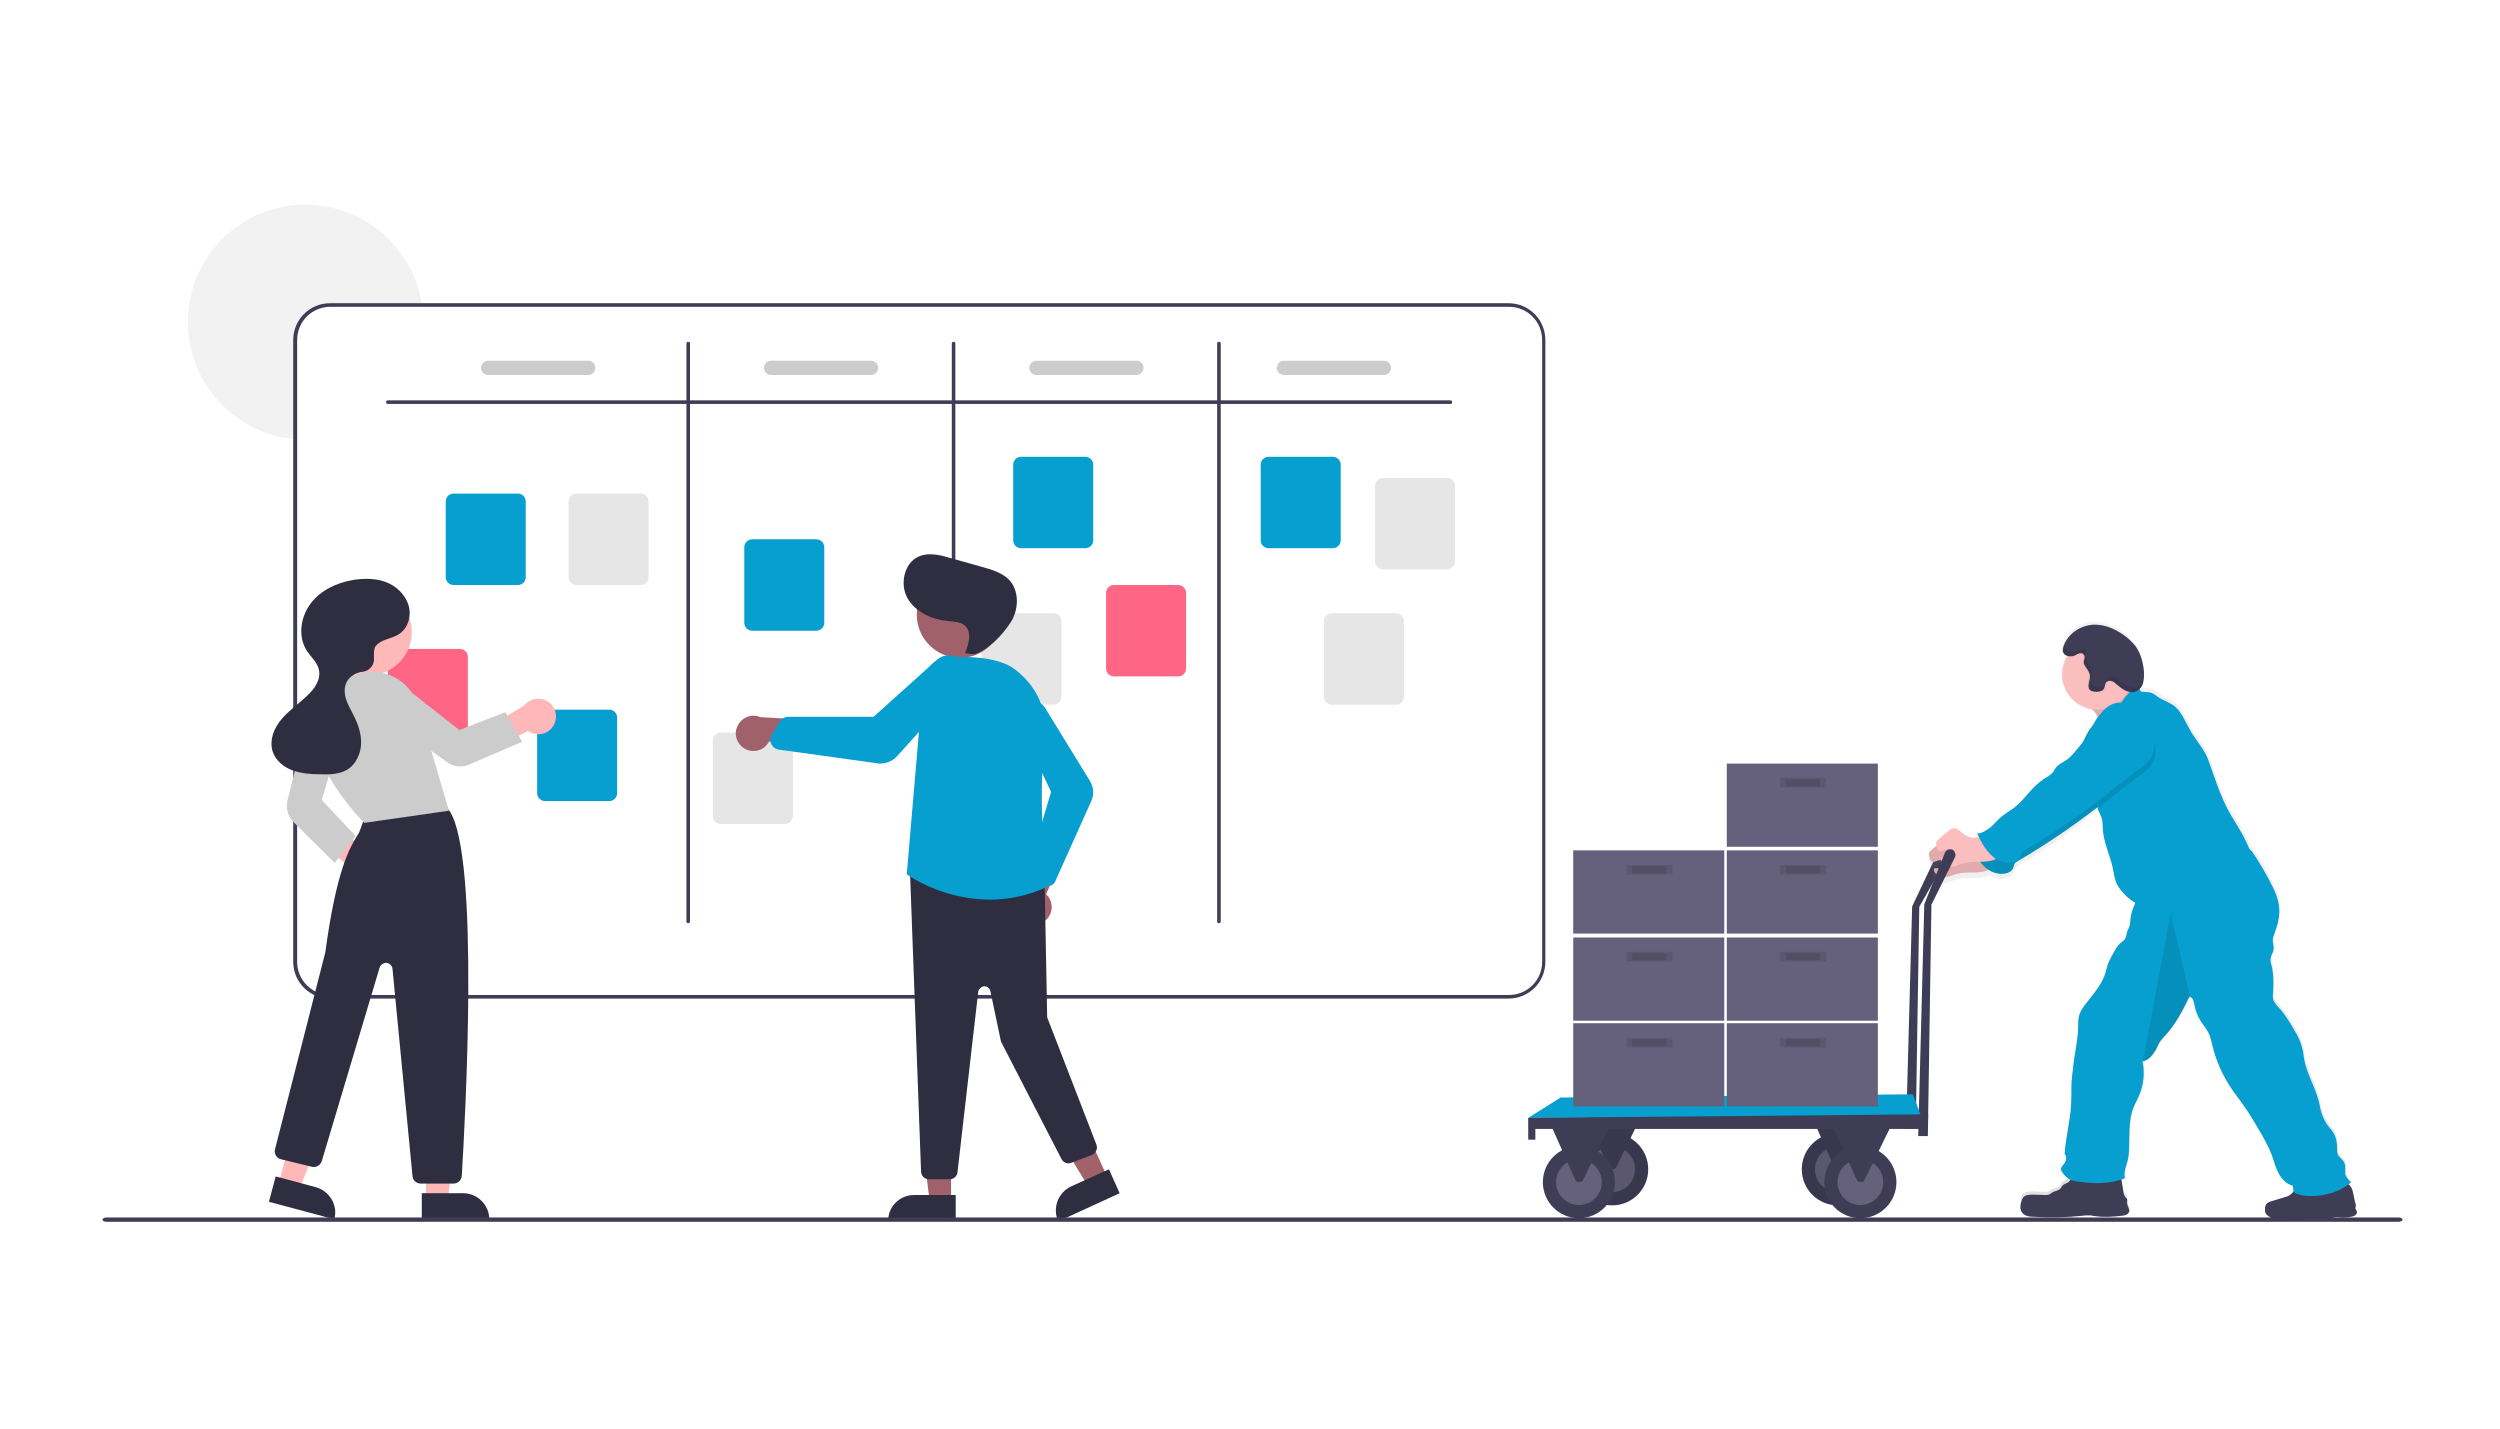 <?xml version="1.0" encoding="utf-8"?>
<!-- Generator: Adobe Illustrator 25.0.0, SVG Export Plug-In . SVG Version: 6.00 Build 0)  -->
<svg version="1.1" id="Layer_1" xmlns="http://www.w3.org/2000/svg" xmlns:xlink="http://www.w3.org/1999/xlink" x="0px" y="0px"
	 viewBox="0 0 700 400" style="enable-background:new 0 0 700 400;" xml:space="preserve">
<style type="text/css">
	.st0{fill:#F2F2F2;}
	.st1{fill:#3F3D56;}
	.st2{fill:#069FCF;}
	.st3{fill:#E6E6E6;}
	.st4{fill:#FF6584;}
	.st5{fill:#CCCCCC;}
	.st6{fill:#FFB8B8;}
	.st7{fill:#2F2E41;}
	.st8{fill:#A0616A;}
	.st9{fill:url(#SVGID_1_);}
	.st10{fill:#FBBEBE;}
	.st11{opacity:0.1;enable-background:new    ;}
	.st12{opacity:0.1;}
	.st13{fill:#65617D;}
</style>
<g>
	<path class="st0" d="M118.2,85.8H92.4c-5.2,0-9.3,4.2-9.3,9.3v27.9c-0.3,0-0.7,0-1-0.1c-18.1-1.9-31.2-18.1-29.3-36.2
		S70.9,55.6,89,57.5c14.7,1.6,26.6,12.7,29.1,27.4C118.1,85.2,118.1,85.5,118.2,85.8z"/>
	<path class="st1" d="M422.4,84.9h-330c-5.7,0-10.3,4.6-10.3,10.3v174.1c0,5.7,4.6,10.3,10.3,10.3h330c5.7,0,10.3-4.6,10.3-10.3
		V95.2C432.7,89.5,428.1,84.9,422.4,84.9z M431.8,269.3c0,5.2-4.2,9.3-9.3,9.3h-330c-5.2,0-9.3-4.2-9.3-9.3V95.2
		c0-5.2,4.2-9.3,9.3-9.3h330c5.2,0,9.3,4.2,9.3,9.3V269.3z"/>
	<path class="st1" d="M406.2,113.1H108.6c-0.3,0-0.5-0.2-0.5-0.5s0.2-0.5,0.5-0.5h297.5c0.3,0,0.5,0.2,0.5,0.5
		S406.5,113.1,406.2,113.1z"/>
	<path class="st1" d="M192.7,258.5c-0.3,0-0.5-0.2-0.5-0.5V96.2c0-0.3,0.2-0.5,0.5-0.5c0.3,0,0.5,0.2,0.5,0.5V258
		C193.2,258.3,193,258.5,192.7,258.5z"/>
	<path class="st1" d="M267,258.5c-0.3,0-0.5-0.2-0.5-0.5V96.2c0-0.3,0.2-0.5,0.5-0.5s0.5,0.2,0.5,0.5V258
		C267.5,258.3,267.3,258.5,267,258.5z"/>
	<path class="st1" d="M341.3,258.5c-0.3,0-0.5-0.2-0.5-0.5V96.2c0-0.3,0.2-0.5,0.5-0.5s0.5,0.2,0.5,0.5V258
		C341.8,258.3,341.5,258.5,341.3,258.5z"/>
	<path class="st2" d="M145,163.8h-18c-1.2,0-2.2-1-2.2-2.2v-21.2c0-1.2,1-2.2,2.2-2.2h18c1.2,0,2.2,1,2.2,2.2v21.2
		C147.2,162.9,146.2,163.8,145,163.8z"/>
	<path class="st2" d="M170.6,224.3h-18c-1.2,0-2.2-1-2.2-2.2v-21.2c0-1.2,1-2.2,2.2-2.2h18c1.2,0,2.2,1,2.2,2.2v21.2
		C172.8,223.3,171.8,224.3,170.6,224.3z"/>
	<path class="st2" d="M228.6,176.6h-18c-1.2,0-2.2-1-2.2-2.2v-21.2c0-1.2,1-2.2,2.2-2.2h18c1.2,0,2.2,1,2.2,2.2v21.2
		C230.8,175.6,229.8,176.6,228.6,176.6z"/>
	<path class="st2" d="M303.9,153.5h-18c-1.2,0-2.2-1-2.2-2.2v-21.2c0-1.2,1-2.2,2.2-2.2h18c1.2,0,2.2,1,2.2,2.2v21.2
		C306.1,152.5,305.1,153.5,303.9,153.5z"/>
	<path class="st2" d="M373.2,153.5h-18c-1.2,0-2.2-1-2.2-2.2v-21.2c0-1.2,1-2.2,2.2-2.2h18c1.2,0,2.2,1,2.2,2.2v21.2
		C375.4,152.5,374.4,153.5,373.2,153.5z"/>
	<path class="st3" d="M405.2,159.4h-18c-1.2,0-2.2-1-2.2-2.2V136c0-1.2,1-2.2,2.2-2.2h18c1.2,0,2.2,1,2.2,2.2v21.2
		C407.4,158.4,406.4,159.4,405.2,159.4z"/>
	<path class="st3" d="M390.9,197.3h-18c-1.2,0-2.2-1-2.2-2.2v-21.2c0-1.2,1-2.2,2.2-2.2h18c1.2,0,2.2,1,2.2,2.2v21.2
		C393.1,196.3,392.1,197.3,390.9,197.3z"/>
	<path class="st4" d="M329.9,189.4h-18c-1.2,0-2.2-1-2.2-2.2V166c0-1.2,1-2.2,2.2-2.2h18c1.2,0,2.2,1,2.2,2.2v21.2
		C332.1,188.4,331.1,189.4,329.9,189.4z"/>
	<path class="st3" d="M295,197.3h-18c-1.2,0-2.2-1-2.2-2.2v-21.2c0-1.2,1-2.2,2.2-2.2h18c1.2,0,2.2,1,2.2,2.2v21.2
		C297.2,196.3,296.2,197.3,295,197.3z"/>
	<path class="st3" d="M219.8,230.7h-18c-1.2,0-2.2-1-2.2-2.2v-21.2c0-1.2,1-2.2,2.2-2.2h18c1.2,0,2.2,1,2.2,2.2v21.2
		C222,229.7,221,230.7,219.8,230.7z"/>
	<path class="st4" d="M128.8,207.3h-18c-1.2,0-2.2-1-2.2-2.2v-21.2c0-1.2,1-2.2,2.2-2.2h18c1.2,0,2.2,1,2.2,2.2v21.2
		C131,206.3,130,207.3,128.8,207.3z"/>
	<path class="st3" d="M179.4,163.8h-18c-1.2,0-2.2-1-2.2-2.2v-21.2c0-1.2,1-2.2,2.2-2.2h18c1.2,0,2.2,1,2.2,2.2v21.2
		C181.6,162.9,180.6,163.8,179.4,163.8z"/>
	<path class="st5" d="M164.7,105h-28c-1.1,0-2-0.9-2-2s0.9-2,2-2h28c1.1,0,2,0.9,2,2S165.8,105,164.7,105z"/>
	<path class="st5" d="M243.9,105h-28c-1.1,0-2-0.9-2-2s0.9-2,2-2h28c1.1,0,2,0.9,2,2S245,105,243.9,105z"/>
	<path class="st5" d="M318.2,105h-28c-1.1,0-2-0.9-2-2s0.9-2,2-2h28c1.1,0,2,0.9,2,2S319.2,105,318.2,105z"/>
	<path class="st5" d="M387.5,105h-28c-1.1,0-2-0.9-2-2s0.9-2,2-2h28c1.1,0,2,0.9,2,2S388.6,105,387.5,105z"/>
	<path class="st6" d="M101.9,249.1c-2.7-0.3-4.7-2.7-4.4-5.4c0-0.3,0.1-0.6,0.2-0.9L85,231.1l6.7-1.7l12.4,10.1
		c2.6,0.9,3.9,3.8,3,6.3C106.4,248,104.2,249.3,101.9,249.1L101.9,249.1z"/>
	<polygon class="st6" points="119.3,335.8 125.4,335.8 128.2,312.6 119.3,312.6 	"/>
	<path class="st7" d="M137,341.4l-18.9,0l0,0l0-7.3l0,0l11.6,0C133.7,334.1,137,337.4,137,341.4L137,341.4L137,341.4z"/>
	<polygon class="st6" points="78,331.5 83.8,333 92.6,311.3 84,309 	"/>
	<path class="st7" d="M93.6,341.4l-18.3-4.9l0,0l1.9-7.1l0,0l11.2,3C92.3,333.5,94.7,337.5,93.6,341.4L93.6,341.4L93.6,341.4z"/>
	<path class="st7" d="M127,331.4h-9.2c-1.2,0-2.2-0.9-2.3-2.1l-5.6-58c-0.1-1-1-1.8-2-1.7c-0.7,0.1-1.4,0.6-1.6,1.3l-16.2,54.2
		c-0.4,1.2-1.6,1.9-2.8,1.6l-8.6-2.1c-1.3-0.3-2-1.6-1.7-2.8c0,0,0,0,0,0c0.1-0.5,14-54.6,14.1-55.2c3.1-23.1,6.9-29.3,8.9-32.6
		c0.2-0.3,0.3-0.5,0.5-0.8c0.2-0.3,1.2-3.3,1.9-5.2c0.2-0.6,0.6-1.2,1.2-1.5c8.5-4.3,18.4-1.3,21.2-0.3c0.5,0.2,0.9,0.5,1.1,0.9
		c8.5,12.8,4.3,87.3,3.4,102.1C129.2,330.5,128.2,331.4,127,331.4z"/>
	<circle class="st6" cx="103.2" cy="177" r="12.1"/>
	<path class="st5" d="M102,230.4L102,230.4c-0.2-0.2-16.3-16-14.3-30.6c0.9-6.2,5.9-10.2,14.6-11.5c6.6-1,12.9,3,14.8,9.4l8.6,29.3
		L102,230.4z"/>
	<path class="st5" d="M93.7,241.6l-11.5-11.4c-1.6-1.6-2.2-3.9-1.7-6.1l5.6-22.6c0.7-2.7,3.4-4.4,6.2-3.7c0.1,0,0.2,0.1,0.3,0.1
		c2.6,0.8,4.1,3.6,3.3,6.3L90.1,224l9.5,10.1L93.7,241.6z"/>
	<path class="st6" d="M155.2,202.7c-1.1,2.5-4.1,3.6-6.6,2.4c-0.3-0.1-0.5-0.3-0.8-0.4l-15.3,7.9l0.7-6.7l13.6-8.4
		c1.7-2.1,4.8-2.5,7-0.8C155.6,198.1,156.2,200.6,155.2,202.7L155.2,202.7z"/>
	<path class="st5" d="M146.2,207.7l-14.9,6.4c-2,0.9-4.3,0.6-6.1-0.7l-19-13.6c-2.3-1.6-2.8-4.8-1.2-7.1c0.1-0.1,0.1-0.2,0.2-0.3
		c1.8-2.1,4.9-2.5,7.1-0.8l16.3,12.8l12.9-5L146.2,207.7z"/>
	<path class="st7" d="M105.2,180.9c1.5-1.9,4.3-2,6.3-3.2c2.7-1.6,3.8-5.2,2.9-8.2s-3.4-5.4-6.3-6.5c-2.9-1.1-6.2-1.1-9.3-0.6
		c-4.6,0.8-9.1,2.9-11.9,6.7s-3.5,9.2-1,13.1c1.2,1.8,3,3.3,3.4,5.4c0.6,2.7-1.3,5.4-3.4,7.3c-2.3,2.2-5,4-7.1,6.5
		c-2.1,2.5-3.4,5.8-2.5,8.9c0.8,2.6,3.1,4.5,5.6,5.4s5.2,1.1,7.9,1.1c2.6,0.1,5.4,0,7.6-1.4c2.3-1.5,3.6-4.4,3.7-7.1
		c0.1-2.8-0.8-5.5-2.1-8c-0.7-1.5-1.6-2.9-2.1-4.5c-0.5-1.6-0.6-3.4,0.2-4.9c0.8-1.5,2.5-2.5,4.2-2.8c0.1,0,0.2,0,0.3,0
		c2-0.3,3.4-2.1,3.1-4.1c0-0.1,0-0.1,0-0.2C104.7,182.6,104.7,181.5,105.2,180.9z"/>
	<polygon class="st8" points="266.3,336.3 260.3,336.3 257.4,313.1 266.3,313.1 	"/>
	<path class="st7" d="M256,334.6h11.6l0,0v7.3l0,0h-18.9l0,0l0,0C248.6,337.9,251.9,334.6,256,334.6L256,334.6z"/>
	<polygon class="st8" points="310,329.5 304.6,332 292.3,312 300.4,308.3 	"/>
	<path class="st7" d="M299.9,332.2l10.6-4.8l0,0l3,6.7l0,0l-17.2,7.9l0,0l0,0C294.6,338.2,296.3,333.9,299.9,332.2z"/>
	<path class="st8" d="M292.5,257.9c2.2-1.6,2.6-4.7,1-6.9c-0.2-0.2-0.4-0.4-0.6-0.6l7.1-16.1l-9,1.5l-5.4,15c-1.7,2.1-1.4,5.3,0.7,7
		C288.1,259.3,290.7,259.3,292.5,257.9z"/>
	<path class="st7" d="M265.9,330.2h-5.8c-1.2,0-2.1-0.9-2.2-2.1l-3.1-83.9c-0.1-1.2,0.8-2.3,2-2.4c0.1,0,0.3,0,0.4,0l33.3,3.5
		c1.1,0.1,2,1,2,2.2l0.7,37c0,0.2,0,0.4,0.1,0.6l13.7,35.4c0.4,1.1-0.1,2.4-1.3,2.9c0,0,0,0,0,0l-5.8,2.2c-1,0.4-2.2-0.1-2.7-1.1
		l-16.8-32.6c-0.1-0.2-0.2-0.4-0.2-0.6l-2.9-13.8c-0.2-0.9-1.1-1.5-2-1.3c-0.7,0.2-1.3,0.8-1.4,1.5l-5.8,50.5
		C268,329.4,267,330.2,265.9,330.2z"/>
	<circle class="st8" cx="268.8" cy="172.1" r="12.1"/>
	<path class="st2" d="M277.1,251.9c-8.2-0.1-16.2-2.5-23.1-7l-0.1-0.1l0-0.1l4.6-53.8c0.3-3.8,3.4-6.7,7.2-6.9
		c6-0.3,14,0.1,18.3,3.3c6.5,4.8,9.6,12.1,8.6,20c-2.2,16.3,0.3,38.4,0.6,40.8l0,0.2l-0.2,0.1C288.1,250.7,282.6,251.9,277.1,251.9z
		"/>
	<path class="st2" d="M293.2,248.2c-0.7,0-1.3-0.3-1.8-0.8l-2.6-2.9c-0.6-0.6-0.8-1.5-0.5-2.4l6-20.4l-9.2-19.3
		c-0.4-0.9-0.5-1.9-0.3-2.9c0.6-2.3,2.9-3.7,5.2-3.2c1.2,0.3,2.2,1.1,2.8,2.2l12.4,20.2c1,1.7,1.2,3.7,0.4,5.5l-10.1,22.5
		c-0.3,0.8-1,1.3-1.9,1.4C293.4,248.2,293.3,248.2,293.2,248.2z"/>
	<path class="st8" d="M208,209.3c2.2,1.6,5.3,1.2,6.9-1c0.2-0.2,0.3-0.5,0.5-0.7l17.4,2.3l-4-8.2l-15.9-0.9
		c-2.5-1.1-5.4,0.1-6.5,2.7C205.5,205.5,206.2,207.9,208,209.3z"/>
	<path class="st2" d="M246.4,213.8c-0.3,0-0.6,0-0.9-0.1l-27.4-3.8c-0.9-0.1-1.7-0.7-2.1-1.5c-0.1-0.1-0.1-0.3-0.2-0.4h0
		c-0.2-0.7-0.1-1.5,0.3-2.2l2.3-3.8c0.5-0.8,1.4-1.3,2.3-1.3h0l23.9,0l17.8-16c0.8-0.7,1.9-1.2,3-1.2c2.7-0.1,4.9,1.9,5.1,4.6
		c0.1,1.4-0.5,2.7-1.4,3.7l-17.8,19.8C250.1,213,248.3,213.8,246.4,213.8z"/>
	<path class="st7" d="M270.2,182.9c1.1-2.6,2-6-0.1-7.8c-1.2-1-3-1-4.6-1.2c-4.5-0.4-9.2-2.5-11.4-6.4s-1-9.9,3.2-11.7
		c2.8-1.2,6-0.4,9,0.5l8.9,2.5c2.6,0.7,5.4,1.6,7.3,3.5c3,3.1,2.8,8.5,0.4,12.1c-2.4,3.6-6,7.4-10.1,8.8L270.2,182.9z"/>
	<path class="st1" d="M671.7,342.1h-642c-0.6,0-1-0.3-1-0.6c0-0.3,0.5-0.6,1-0.6c0,0,0,0,0,0h642c0.6,0,1,0.3,1,0.6
		C672.7,341.8,672.2,342.1,671.7,342.1C671.7,342.1,671.7,342.1,671.7,342.1z"/>
	<g>
		<path class="st1" d="M545.8,238.4c-0.1-0.5-0.4-1-0.8-1.2c-0.8-0.3-1.7,0-2.1,0.8c0,0,0,0,0,0l-7.5,15.8l-1.7,62.2h2.7l1-62.1
			l8.3-14.6C545.9,239.1,545.9,238.7,545.8,238.4z"/>
		
			<linearGradient id="SVGID_1_" gradientUnits="userSpaceOnUse" x1="628.139" y1="-64.279" x2="628.139" y2="103.775" gradientTransform="matrix(1 0 0 -1 -28 277.63)">
			<stop  offset="0" style="stop-color:#808080;stop-opacity:0.25"/>
			<stop  offset="0.54" style="stop-color:#808080;stop-opacity:0.12"/>
			<stop  offset="1" style="stop-color:#808080;stop-opacity:0.1"/>
		</linearGradient>
		<path class="st9" d="M659.9,339.9c0,0.1-0.1,0.1-0.1,0.2c-0.3,0.2-0.6,0.4-0.9,0.5l0,0c-0.7,0.2-1.4,0.3-2.1,0.3h-0.2
			c-0.4,0-0.8,0-1.2,0c-0.3,0-0.6-0.1-0.9-0.1h0c-0.4,0.1-0.9,0.2-1.3,0.3c-0.9,0.3-1.9,0.4-2.8,0.4h-0.3c-1.1,0-2.1,0-3.2,0
			c-0.2,0-0.3,0-0.5,0c-1.8,0-3.6,0.3-5.5,0.4h-0.6c-1.8,0-3.6-0.4-5-1.6c-0.3-0.2-0.5-0.5-0.7-0.8c-0.1-0.3-0.2-0.7-0.1-1
			c0-0.6,0.2-1.3,0.6-1.7c0.3-0.2,0.6-0.4,1-0.5c0.6-0.2,1.2-0.4,1.9-0.6c0.6-0.2,1.3-0.4,2-0.6l0.1,0l0.4-0.1l0.2-0.1
			c0.3-0.1,0.6-0.2,0.8-0.4c0.3-0.2,0.6-0.5,0.9-0.9c0-0.1,0.1-0.1,0.1-0.2s0-0.1,0-0.2c-0.1-0.4-0.1-0.9-0.2-1.3
			c-1-0.2-1.8-0.7-2.5-1.5c-0.6-0.6-1.1-1.3-1.5-2c-0.8-1.6-1.3-3.4-1.9-5.2c-1-2.6-2.4-5.1-3.8-7.5c-1.3-2.2-2.6-4.4-4.1-6.5
			c-1-1.4-2-2.7-3-4.1c-2.7-3.9-4.7-8.3-5.8-13c-0.2-0.9-0.4-1.8-0.7-2.6c-0.6-1.5-1.6-2.7-2.5-4c-0.9-1.4-1.5-3-1.8-4.7
			c-0.2-1-0.5-2-1.4-2.1l0,0l-0.1,0.2c-1.9,3.8-3.9,7.7-6.8,10.8c-0.5,0.5-0.9,1-1.3,1.5c-0.3,0.5-0.6,1.1-0.8,1.6
			c-0.5,1-1.1,1.9-1.8,2.7c-0.2,0.2-0.5,0.4-0.7,0.6c-0.3,0.3-0.7,0.4-1.1,0.6l0,0c-0.2,0-0.3,0.1-0.5,0.1c0,0,0,0.1,0,0.1
			c0,0,0,0.1,0,0.1c0.5,2.8,0.3,5.7-0.6,8.3c0,0.1-0.1,0.2-0.1,0.2c-0.1,0.4-0.3,0.8-0.5,1.1c-0.4,0.9-0.9,1.8-1.3,2.7
			c-0.1,0.2-0.1,0.3-0.2,0.5c-1.4,3.7-1,7.9-1.2,11.9c0,0.9-0.1,1.7-0.3,2.6c-0.2,1-0.6,2-0.8,3c-0.2,0.7-0.2,1.5,0,2.3l-0.1,0
			c-0.4,0.1-0.7,0.3-1.1,0.4v0.1c0.1,0.8,0.3,1.6,0.4,2.3c0.1,0.7,0.2,1.4,0.7,1.9c0.1,0.1,0.2,0.2,0.3,0.3c0.3,0.4,0,1,0.1,1.5
			c0.1,0.7,0.7,1.3,0.6,2.1c-0.1,0.4-0.4,0.8-0.8,1c-0.2,0.1-0.3,0.1-0.5,0.2l-0.1,0c-0.2,0-0.4,0.1-0.6,0.1
			c-2.5,0.3-5.1,0.5-7.6,0.1c-0.5-0.1-1-0.2-1.5-0.2c-0.6,0-1.3,0-1.9,0.1c-4.6,0.5-9.3,0.5-13.9,0.3c-1.2-0.1-2.6-0.3-3.2-1.3
			c-0.5-0.9-0.3-2-0.1-3c0.1-0.4,0.2-0.7,0.4-1c0,0,0-0.1,0.1-0.1c0.6-0.8,1.8-0.8,2.8-0.8l3.3,0.1c0.3,0,0.7,0,1-0.1
			c0.5-0.2,0.9-0.6,1.4-0.8c0.6-0.3,1.4-0.3,1.9-0.9l0.1-0.1c0.1-0.1,0.2-0.2,0.2-0.3c0,0,0,0,0-0.1l0,0c0,0,0,0,0-0.1
			c0.4-0.6,1.1-0.8,1.7-1.1c0.1-0.1,0.2-0.1,0.3-0.2l0.1-0.1c-0.6-0.5-1.2-1-1.6-1.7c-0.2-0.2-0.3-0.4-0.4-0.7c0-0.2,0-0.4,0-0.6
			c0,0,0-0.1,0.1-0.1l0,0c0.2-0.5,0.7-0.9,1-1.4c0,0,0,0,0,0c0.4-0.7,0.4-1.8-0.1-2.3c0.3-4.6,1.5-9,1.8-13.6
			c0.1-1.8,0.1-3.6,0.1-5.5s0.3-3.6,0.5-5.4c0.4-4.1,1.5-8.1,1.4-12.2c0-0.4,0-0.8,0-1.1c0,0,0-0.1,0-0.1c0.1-0.8,0.4-1.7,0.8-2.4
			c0.5-0.8,1-1.7,1.7-2.4c2.1-2.8,4.6-5.6,5.3-9c0.4-1.8,1.2-3.4,2.1-5c0.5-0.9,1-1.9,1.8-2.6c0.4-0.3,0.8-0.7,1.2-1
			c0.6-0.7,0.6-1.8,0.9-2.6c0.2-0.5,0.4-0.9,0.6-1.3c0,0,0-0.1,0-0.1c0.1-0.5,0.1-1,0.1-1.4c0-0.1,0-0.3,0-0.4l0,0
			c0.2-1.4,0.6-2.7,1.2-4c0.1-0.2,0.1-0.3,0.2-0.5c-1.6-0.9-2.9-2.2-4.1-3.6c-0.4-0.5-0.7-1-1-1.5c-0.7-1.4-0.9-3-1.2-4.6
			c-0.8-3.7-2.6-7.2-2.8-11c-0.1-1.2,0-2.4-0.4-3.5c-0.1-0.3-0.2-0.6-0.4-0.9c-0.1-0.1-0.1-0.2-0.2-0.3l-0.1-0.1l-0.2-0.3l-0.3,0.2
			c-6.9,5.6-14.2,10.7-21.7,15.3l-0.6,0.4c-0.3,0.2-0.6,0.4-0.9,0.7c0,0-0.1,0.1-0.1,0.1l0,0c-0.2,0.3-0.2,0.7-0.3,1
			c-0.3,0.8-1.1,1.3-1.9,1.5c-1.4,0.4-3,0.2-4.3-0.6c-0.2-0.1-0.3-0.2-0.5-0.3c-0.4,0.2-0.8,0.4-1.2,0.5c-1.4,0.4-2.8,0.4-4.2,0.4
			c-1.4,0-2.8,0-4.2,0.5c-0.9,0.3-1.7,0.8-2.7,0.9c-0.1,0-0.2,0-0.3,0c-0.5-0.1-1-0.2-1.5-0.5l-0.3-0.1c-0.1-0.1-0.3-0.1-0.4-0.2
			c-0.1-0.1-0.3-0.2-0.4-0.3c-0.2-0.2-0.3-0.4-0.4-0.7c0-0.2,0-0.4,0-0.6c0-0.1,0.1-0.2,0.1-0.2c0.1,0,0.1-0.1,0.2-0.1
			c0.4,0,0.8,0,1.2,0.1c0.2,0,0.5,0,0.7,0h0.1c0.4,0,0.8-0.3,1-0.6c0-0.1,0.1-0.1,0.1-0.2l0,0c0-0.1,0.1-0.2,0.1-0.3
			c0,0,0-0.1,0-0.1c-0.1-0.1-0.3-0.1-0.4-0.2c-0.1,0-0.1-0.1-0.2-0.1l0,0c-0.1-0.1-0.2-0.2-0.3-0.3c-0.1-0.1-0.1-0.1-0.2-0.2
			c-0.1-0.1-0.2-0.3-0.2-0.4l0,0c-0.3-0.1-0.6-0.1-0.8,0c-0.4,0.1-0.7,0.3-1.1,0.4c-0.2,0-0.4,0-0.6,0c-0.5-0.2-0.7-0.9-0.8-1.4
			c0-0.1,0-0.2-0.1-0.3l0,0c0-0.2,0-0.4,0-0.6c0.2-0.5,0.5-0.9,0.9-1.2l1.1-1l0.1-0.1c0-0.1,0-0.2-0.1-0.3c0-0.2,0-0.4,0-0.7
			c0.2-0.5,0.5-0.9,0.9-1.2l2.5-2.1c0.5-0.4,1-0.8,1.6-0.9c0.9-0.1,1.6,0.7,2.3,1.3c0.8,0.8,1.9,1.4,3,1.5c0.5,0,1.1-0.1,1.6-0.2
			l0.3-0.1c-0.1-0.1-0.1-0.3-0.2-0.4c-0.1-0.2-0.2-0.4-0.3-0.6c1.4-0.1,2.7-0.9,3.8-1.9c1.1-1,2-2.1,3.1-3.1c1.2-1,2.6-1.8,3.8-2.8
			c2.8-2.3,4.7-5.8,7.7-7.8c1-0.7,2.2-1.3,3-2.4c0.2-0.3,0.4-0.7,0.6-1c0.7-1,2-1.5,3-2.2c1-0.7,1.9-1.8,2.7-2.8
			c0.6-0.7,1.2-1.5,1.7-2.2c0.5-1,1-2,1.5-3c0.5-0.8,1-1.6,1.6-2.3c0.1-0.3,0.3-0.6,0.4-0.8c0.2-0.3,0.3-0.5,0.4-0.7
			c0.1-0.2,0.2-0.3,0.3-0.5c-0.3-0.6-0.6-1-0.7-1.3l-0.1-0.1c-0.3-0.3-0.6-0.6-1-0.9c-0.4-0.1-0.7-0.1-1-0.2
			c-4.3-1.2-7.3-5.2-7.3-9.8c0,0,0,0,0,0c0-1.6,0.4-3.2,1.1-4.6c0.1-0.3,0.3-0.6,0.5-0.8c-0.2-0.1-0.3-0.1-0.4-0.2
			c-0.2-0.1-0.5-0.3-0.6-0.5c-0.1-0.2-0.2-0.4-0.3-0.7c-0.1-0.6,0-1.2,0.2-1.7c0.1-0.3,0.2-0.5,0.3-0.8c0,0,0,0,0,0
			c1.5-3.1,4.7-5.1,8-5.2c3.5-0.1,6.9,1.5,9.6,3.9c0.8,0.7,1.5,1.5,2.2,2.4c1.4,2,2.1,4.7,2.3,7.3c0.1,0.8,0.1,1.6,0,2.4
			c0,0.3-0.1,0.6-0.2,0.8c0,0.2-0.1,0.3-0.2,0.5c-0.1,0.2-0.1,0.2-0.2,0.3v0c-0.1,0.1-0.1,0.2-0.2,0.3l0,0l0,0.1
			c0,0.1,0.1,0.1,0.1,0.2c0,0.1,0.1,0.1,0.1,0.2h0c0.7,0.1,1.3,0.2,2,0.2c0.3,0,0.6,0.1,1,0.2c0.7,0.2,1.2,0.7,1.8,1.1
			c1.4,1,3.1,1.5,4.5,2.6c2,1.6,3,4.1,4.3,6.4c1.6,3.1,4.3,5.7,5.4,9c0.5,1.5,1.1,3,1.6,4.5c1,2.9,2.1,5.9,3.5,8.6
			c2,3.8,4.6,7.3,6.2,11.3c0.2,0.4,0.4,0.7,0.8,0.9c2.1,3.1,4,6.4,5.7,9.8c0.9,1.8,1.7,3.7,1.9,5.7c0.2,1.8,0.1,3.6-0.4,5.3
			c-0.3,1-0.6,2-1,3c-0.2,0.3-0.3,0.7-0.3,1.1c0,0,0,0.1,0,0.1c-0.1,0.7,0.2,1.3,0.2,2c0.1,0.5,0,1.1-0.2,1.6c0,0.1-0.1,0.2-0.1,0.2
			c-0.2,0.4-0.4,0.8-0.5,1.3c0,0.1,0,0.1,0,0.2c-0.1,0.8,0.2,1.5,0.3,2.3c0.6,2.7,0.5,5.6,0.3,8.3c-0.1,1.4,1,2.5,1.9,3.5
			c1.7,1.9,3,4.2,4.3,6.4c0.7,1.1,1.3,2.3,1.7,3.6c0.5,1.4,0.7,3,0.9,4.4c0.9,4.6,3.7,8.6,4.4,13.3c0.4,2.1,1.3,4.1,2.6,5.7
			c0.4,0.4,0.8,0.9,1.1,1.4c0.2,0.4,0.4,0.8,0.6,1.3c0.3,1,0.5,2.1,0.5,3.2c-0.1,0.5,0,1,0.1,1.5c0.3,1.1,1.5,1.7,1.9,2.7
			c0.5,1,0.1,2.3,0.3,3.4c0.2,0.9,0.6,1.7,1.4,2.3c-0.3,0.2-0.6,0.5-0.8,0.7c0.3,0.2,0.5,0.5,0.7,0.8c0.1,0.2,0.2,0.4,0.3,0.6
			c0.4,1.1,0.5,2.3,0.8,3.5c0.2,0.5,0.4,1,0.2,1.5c-0.1,0.1-0.1,0.3-0.1,0.4c0,0.3,0.3,0.5,0.4,0.8
			C660.1,339.4,660.1,339.7,659.9,339.9z"/>
		<path class="st10" d="M588.3,203.4c2.1-0.6,3.9-1.7,5.7-2.9l6.3-4c-1.7-0.1-3.2-1.4-4.1-2.8s-1.2-3.2-1.5-4.9
			c-2.7,1.1-5,2.8-7.2,4.7c-0.9,0.7-2.7,1.9-3,3c-0.3,1.2,1.4,2.1,2.1,2.9C586.8,199.8,589,203.2,588.3,203.4z"/>
		<path class="st11" d="M588.3,203.4c2.1-0.6,3.9-1.7,5.7-2.9l6.3-4c-1.7-0.1-3.2-1.4-4.1-2.8s-1.2-3.2-1.5-4.9
			c-2.7,1.1-5,2.8-7.2,4.7c-0.9,0.7-2.7,1.9-3,3c-0.3,1.2,1.4,2.1,2.1,2.9C586.8,199.8,589,203.2,588.3,203.4z"/>
		<path class="st10" d="M553.9,236.5c-1.1,0.6-2.3,1.1-3.5,1.1c-1.1-0.1-2.1-0.7-3-1.4c-0.7-0.6-1.4-1.3-2.3-1.3
			c-0.6,0-1.1,0.4-1.6,0.8l-2.5,2.1c-0.4,0.3-0.7,0.7-0.9,1.1c0,0.3,0,0.6,0.1,1c0.1,0.5,0.3,1.2,0.8,1.4c0.5,0.2,1.1-0.2,1.7-0.4
			c0.7-0.2,1.4,0,1.9,0.6c0.2,0.2,0.3,0.5,0.3,0.7c0,0.6-0.7,1-1.3,1c-0.6,0-1.2-0.2-1.8-0.1c-0.2,0-0.3,0.1-0.3,0.2c0,0,0,0,0,0
			c-0.1,0.4,0.1,0.9,0.4,1.2c0.3,0.3,0.7,0.5,1.1,0.7c0.5,0.2,1,0.4,1.5,0.4c1,0.1,2-0.5,3-0.8c1.3-0.4,2.8-0.5,4.2-0.5
			c1.4,0,2.8,0,4.2-0.4c1.3-0.4,2.6-1.3,3.1-2.6c0.1-0.1,0.1-0.3,0.1-0.4c-0.1-0.1-0.2-0.3-0.3-0.3c-1.9-1.4-2.7-3.1-4.8-4.1
			L553.9,236.5z"/>
		<path class="st11" d="M553.9,236.5c-1.1,0.6-2.3,1.1-3.5,1.1c-1.1-0.1-2.1-0.7-3-1.4c-0.7-0.6-1.4-1.3-2.3-1.3
			c-0.6,0-1.1,0.4-1.6,0.8l-2.5,2.1c-0.4,0.3-0.7,0.7-0.9,1.1c0,0.3,0,0.6,0.1,1c0.1,0.5,0.3,1.2,0.8,1.4c0.5,0.2,1.1-0.2,1.7-0.4
			c0.7-0.2,1.4,0,1.9,0.6c0.2,0.2,0.3,0.5,0.3,0.7c0,0.6-0.7,1-1.3,1c-0.6,0-1.2-0.2-1.8-0.1c-0.2,0-0.3,0.1-0.3,0.2c0,0,0,0,0,0
			c-0.1,0.4,0.1,0.9,0.4,1.2c0.3,0.3,0.7,0.5,1.1,0.7c0.5,0.2,1,0.4,1.5,0.4c1,0.1,2-0.5,3-0.8c1.3-0.4,2.8-0.5,4.2-0.5
			c1.4,0,2.8,0,4.2-0.4c1.3-0.4,2.6-1.3,3.1-2.6c0.1-0.1,0.1-0.3,0.1-0.4c-0.1-0.1-0.2-0.3-0.3-0.3c-1.9-1.4-2.7-3.1-4.8-4.1
			L553.9,236.5z"/>
		<path class="st2" d="M593.5,200.5c-1.1-0.7-2.4-0.8-3.6-0.4c-1.2,0.4-2.2,1.1-3.1,2.1c-0.8,0.9-1.6,1.8-2.2,2.9
			c-0.6,1-1,2.1-1.6,3.1c-1,1.8-2.3,3.4-3.7,5c-0.8,1-1.7,2-2.7,2.7c-1.1,0.7-2.2,1.2-3,2.2c-0.2,0.3-0.4,0.7-0.6,1
			c-0.7,1-1.9,1.6-3,2.3c-3,2-4.9,5.3-7.7,7.6c-1.2,1-2.6,1.7-3.8,2.7c-1.1,0.9-2,2-3.1,3c-1.1,0.9-2.4,1.7-3.8,1.8
			c1,2.1,2.1,4.2,3.8,5.9c1.6,1.7,4.1,2.7,6.4,2.1c0.8-0.2,1.6-0.7,1.9-1.5c0.1-0.4,0.2-0.8,0.4-1.2c0.2-0.3,0.5-0.5,0.9-0.7
			c9-5.3,17.6-11.2,25.7-17.8c2.2-1.8,4.3-3.4,6.6-5.1c0.8-0.6,1.5-1.2,2.2-1.9c1.9-2.3,2.3-5.5,0.9-8.1c-0.6-1-1.3-1.9-2-2.8
			C597,203.4,595.3,201.8,593.5,200.5z"/>
		<path class="st11" d="M593.5,200.5c-1.1-0.7-2.4-0.8-3.6-0.4c-1.2,0.4-2.2,1.1-3.1,2.1c-0.8,0.9-1.6,1.8-2.2,2.9
			c-0.6,1-1,2.1-1.6,3.1c-1,1.8-2.3,3.4-3.7,5c-0.8,1-1.7,2-2.7,2.7c-1.1,0.7-2.2,1.2-3,2.2c-0.2,0.3-0.4,0.7-0.6,1
			c-0.7,1-1.9,1.6-3,2.3c-3,2-4.9,5.3-7.7,7.6c-1.2,1-2.6,1.7-3.8,2.7c-1.1,0.9-2,2-3.1,3c-1.1,0.9-2.4,1.7-3.8,1.8
			c1,2.1,2.1,4.2,3.8,5.9c1.6,1.7,4.1,2.7,6.4,2.1c0.8-0.2,1.6-0.7,1.9-1.5c0.1-0.4,0.2-0.8,0.4-1.2c0.2-0.3,0.5-0.5,0.9-0.7
			c9-5.3,17.6-11.2,25.7-17.8c2.2-1.8,4.3-3.4,6.6-5.1c0.8-0.6,1.5-1.2,2.2-1.9c1.9-2.3,2.3-5.5,0.9-8.1c-0.6-1-1.3-1.9-2-2.8
			C597,203.4,595.3,201.8,593.5,200.5z"/>
		<path class="st1" d="M579,331.1c-0.6,0.3-1.3,0.5-1.7,1.1c-0.1,0.2-0.2,0.4-0.4,0.6c-0.4,0.5-1.2,0.6-1.9,0.9
			c-0.5,0.2-0.9,0.7-1.4,0.8c-0.3,0.1-0.6,0.1-1,0.1l-3.3-0.1c-1,0-2.3,0-2.9,0.9c-0.2,0.3-0.3,0.7-0.4,1c-0.3,1-0.5,2.1,0.1,3
			c0.6,1,2,1.3,3.2,1.3c4.6,0.3,9.3,0.2,13.9-0.3c0.6-0.1,1.3-0.1,1.9-0.1c0.5,0,1,0.2,1.5,0.2c2.5,0.4,5,0.2,7.6-0.1
			c0.4,0,0.8-0.1,1.2-0.3c0.4-0.2,0.7-0.5,0.8-1c0.1-0.7-0.5-1.3-0.6-2c-0.1-0.5,0.2-1.1-0.1-1.5c-0.1-0.1-0.2-0.2-0.3-0.3
			c-0.5-0.5-0.6-1.2-0.7-1.9l-0.6-3.6c0-0.3-0.1-0.5-0.3-0.7c-0.1-0.1-0.3-0.2-0.4-0.2c-2.6-0.6-5.2-0.1-7.8,0.3
			c-1.3,0.2-2.7,0.3-4,0.2c-0.6,0-0.8-0.1-1.2,0.3C579.7,330.3,579.5,330.8,579,331.1z"/>
		<path class="st1" d="M641.2,334.6c-0.5,0.3-0.9,0.5-1.4,0.6c-1.3,0.4-2.7,0.8-4,1.2c-0.4,0.1-0.7,0.3-1,0.5
			c-0.5,0.4-0.6,1.1-0.6,1.7c0,0.4,0,0.7,0.1,1c0.2,0.3,0.4,0.6,0.7,0.8c1.5,1.2,3.5,1.5,5.4,1.5s3.8-0.3,5.7-0.4
			c2.3-0.1,4.7,0.3,6.9-0.4c0.4-0.2,0.9-0.3,1.3-0.3c0.3,0,0.6,0,0.9,0.1c1.2,0.1,2.4,0,3.5-0.3c0.3-0.1,0.7-0.2,0.9-0.5
			c0.3-0.2,0.4-0.6,0.3-1c-0.1-0.3-0.4-0.5-0.4-0.8c0-0.1,0.1-0.3,0.1-0.4c0.1-0.5-0.1-1-0.2-1.4c-0.4-1.3-0.4-2.9-1.1-4.1
			c-0.8-1.2-2.2-1.6-3.6-1.8c-1.1-0.2-2.2-0.1-3.3,0.1c-1.2,0.3-2.4,0.8-3.6,1.2c-1.4,0.4-2.9,0.6-4.3,0.4c-1-0.1-0.6,0.1-1,0.9
			C642.1,333.8,641.7,334.2,641.2,334.6z"/>
		<circle class="st10" cx="587.2" cy="188.9" r="9.8"/>
		<path class="st2" d="M658.3,331c-3,2.7-7.2,3.9-11.2,3.9c-1.7,0-3.4-0.2-4.9-1.1c-0.1-0.6-0.1-1.2-0.2-1.8c-1.7-0.4-3.1-1.8-4-3.5
			s-1.3-3.4-1.9-5.1c-1-2.6-2.4-5-3.8-7.4c-1.3-2.2-2.6-4.4-4.1-6.5c-1-1.4-2-2.7-3-4.1c-2.7-3.9-4.7-8.2-5.8-12.9
			c-0.2-0.9-0.4-1.8-0.7-2.6c-0.6-1.5-1.6-2.6-2.5-4c-0.9-1.4-1.5-3-1.8-4.7c-0.2-0.9-0.4-2-1.4-2.1l0,0c-1.9,3.9-3.9,7.8-6.9,11
			c-0.5,0.5-0.9,1-1.3,1.5c-0.3,0.5-0.6,1-0.8,1.6c-0.5,1-1.1,1.9-1.8,2.7c-0.6,0.7-1.4,1.1-2.3,1.3c0.7,3.3,0.3,6.8-1.1,9.9
			c-0.4,0.9-0.9,1.8-1.3,2.7c-1.6,3.8-1.2,8.1-1.4,12.3c0,0.9-0.1,1.7-0.3,2.6c-0.4,1.7-1.3,3.5-0.8,5.2c-4.2,1.7-9,1.6-13.4,0.9
			c-0.9-0.1-1.7-0.3-2.5-0.8c-0.6-0.5-1.2-1-1.6-1.7c-0.2-0.2-0.3-0.4-0.4-0.7c-0.2-0.8,0.7-1.4,1.1-2.1s0.5-1.8-0.1-2.4
			c0.3-4.6,1.5-9,1.8-13.6c0.1-1.8,0.1-3.6,0.1-5.4s0.3-3.6,0.5-5.4c0.4-4.1,1.5-8.1,1.4-12.1c0-1.3,0.2-2.5,0.8-3.6
			c0.5-0.8,1-1.6,1.7-2.4c2.1-2.8,4.6-5.5,5.3-8.9c0.4-1.8,1.2-3.4,2.1-4.9c0.5-0.9,1-1.9,1.8-2.6c0.4-0.3,0.8-0.7,1.2-1
			c0.6-0.7,0.6-1.7,0.9-2.6c0.2-0.5,0.4-0.9,0.6-1.3c0.1-0.5,0.2-1,0.2-1.6c0.1-1.7,0.7-3.3,1.4-4.9c-1.6-0.9-2.9-2.1-4.1-3.6
			c-0.4-0.5-0.7-1-1-1.5c-0.7-1.4-0.9-3-1.2-4.6c-0.8-3.7-2.6-7.2-2.8-10.9c-0.1-1.2,0-2.3-0.4-3.4c-0.2-0.5-0.4-0.9-0.6-1.3
			c-0.2-0.4-0.4-0.9-0.5-1.3c-0.2-1,0.1-2.1,0-3.1c-0.1-0.9-0.5-1.8-0.7-2.7c-0.2-1.2-0.2-2.4-0.1-3.5c0.1-1.4,0.4-2.8,0.3-4.2
			c-0.4-4.6,1.2-9.1,4.2-12.5l0.1-0.1c0.6-0.7,1.4-1.3,1.9-2c0.8-1,1.4-2.1,2.2-3.1c0.4-0.4,0.8-0.8,1.1-1.2
			c0.3-0.5,0.7-0.9,1.1-1.3c0.4-0.4,1-0.5,1.5-0.4c0.1,0.5,0.2,1,0.5,1.5c0.7,0.1,1.3,0.2,2,0.2c0.3,0,0.6,0.1,1,0.2
			c0.7,0.2,1.2,0.7,1.8,1.1c1.4,1,3.1,1.5,4.5,2.5c2,1.5,3,4.1,4.3,6.4c1.6,3.1,4.3,5.7,5.4,9l1.6,4.5c1,2.9,2.1,5.8,3.5,8.6
			c2,3.8,4.6,7.3,6.2,11.3c0.2,0.4,0.4,0.7,0.8,0.9c2.1,3.1,4,6.3,5.7,9.7c0.9,1.8,1.7,3.7,1.9,5.6c0.4,2.8-0.4,5.6-1.4,8.3
			c-0.2,0.4-0.3,0.8-0.3,1.2c-0.1,0.7,0.2,1.3,0.2,2c0.1,0.6,0,1.2-0.3,1.8c-0.2,0.4-0.4,0.8-0.5,1.3c-0.2,0.8,0.1,1.6,0.3,2.4
			c0.6,2.7,0.5,5.5,0.3,8.3c-0.1,1.4,1,2.5,1.9,3.5c1.7,1.9,3,4.1,4.3,6.4c0.7,1.1,1.3,2.3,1.7,3.6c0.5,1.4,0.7,2.9,0.9,4.4
			c0.9,4.6,3.7,8.6,4.4,13.2c0.4,2.1,1.3,4.1,2.6,5.7c0.4,0.4,0.8,0.9,1.1,1.4c0.2,0.4,0.4,0.8,0.6,1.2c0.3,1,0.5,2.1,0.5,3.2
			c-0.1,0.5,0,1,0.1,1.5c0.3,1.1,1.5,1.6,1.9,2.6c0.5,1,0.1,2.3,0.3,3.4C657.1,329.6,657.5,330.4,658.3,331z"/>
		<path class="st10" d="M555.9,233.5c-1.1,0.6-2.3,1.1-3.5,1.1c-1.1-0.1-2.1-0.7-3-1.4c-0.7-0.6-1.4-1.3-2.3-1.3
			c-0.6,0-1.1,0.4-1.6,0.8l-2.5,2.1c-0.4,0.3-0.7,0.7-0.9,1.1c0,0.3,0,0.6,0.1,1c0.1,0.5,0.3,1.2,0.8,1.4c0.5,0.2,1.1-0.2,1.7-0.4
			c0.7-0.2,1.4,0,1.9,0.6c0.2,0.2,0.3,0.5,0.3,0.7c0,0.6-0.7,1-1.3,1s-1.2-0.2-1.8-0.1c-0.2,0-0.3,0.1-0.3,0.2c0,0,0,0,0,0
			c-0.1,0.4,0.1,0.9,0.4,1.2c0.3,0.3,0.7,0.5,1.1,0.7c0.5,0.2,1,0.4,1.5,0.4c1,0.1,2-0.5,3-0.8c1.3-0.4,2.8-0.5,4.2-0.5
			c1.4,0,2.8,0,4.2-0.4c1.3-0.4,2.6-1.3,3.1-2.6c0.1-0.1,0.1-0.3,0.1-0.4c-0.1-0.1-0.2-0.3-0.3-0.3c-1.9-1.4-2.7-3.1-4.8-4.1
			L555.9,233.5z"/>
		<path class="st1" d="M582.4,182.9c-0.6,0.1-1.1,0.5-1.6,0.7c-0.8,0.3-1.6,0.2-2.3-0.1c-0.2-0.1-0.5-0.3-0.6-0.5
			c-0.5-0.6-0.3-1.5,0-2.3c1.3-3.5,4.8-5.6,8.3-5.8c3.5-0.1,6.8,1.5,9.6,3.8c0.8,0.7,1.5,1.4,2.2,2.3c1.4,2,2.1,4.5,2.3,7
			c0.1,1.1,0,2.1-0.2,3.1c-0.2,1-0.9,1.9-1.8,2.4c-1,0.5-2.1,0.3-3.1-0.1c-1-0.5-1.8-1.2-2.7-1.9c-0.4-0.4-0.8-0.7-1.3-0.8
			c-0.5-0.2-1.1,0-1.4,0.3c-0.5,0.5-0.3,1.4-0.8,2c-0.4,0.6-1.3,0.7-2,0.7c-0.7,0-1.5-0.1-1.9-0.6c-0.4-0.5-0.3-1.3-0.2-1.9
			c0.1-0.7,0.4-1.3,0.3-2c-0.1-1.4-1.3-2.2-1.7-3.4c-0.2-0.8,0.3-1.2,0.2-1.9C583.6,183.1,582.9,182.8,582.4,182.9z"/>
		<path class="st11" d="M613.2,279.1L613.2,279.1L613.2,279.1c-1.9,4-3.9,7.9-6.9,11.1c-0.5,0.5-0.9,1-1.3,1.5
			c-0.3,0.5-0.6,1-0.8,1.6c-0.5,1-1.1,1.9-1.8,2.7l-2.4,1.3l7.8-41.7L613.2,279.1z"/>
		<path class="st11" d="M601.9,214.8c-0.7,0.7-1.4,1.4-2.2,1.9c-2.2,1.7-4.4,3.3-6.6,5.1c-1.7,1.4-3.5,2.8-5.3,4.2
			c-0.2-0.4-0.4-0.9-0.5-1.3c-0.2-1,0.1-2,0-3c-0.1-0.9-0.5-1.7-0.7-2.6c-0.2-1.1-0.2-2.3-0.1-3.4c0.1-1.4,0.4-2.7,0.3-4.1
			c-0.4-4.5,1.2-8.9,4.3-12.2l0.1-0.1c0.4-0.2,0.7-0.4,1.1-0.5c1.2-0.4,2.5-0.3,3.6,0.4c1.8,1.4,3.5,3,4.9,4.8
			c0.8,0.9,1.5,1.8,2,2.8C604.1,209.3,603.8,212.5,601.9,214.8z"/>
		<path class="st2" d="M595.5,197.4c-1.1-0.7-2.4-0.8-3.6-0.4c-1.2,0.4-2.2,1.1-3.1,2.1c-0.8,0.9-1.6,1.8-2.2,2.9
			c-0.6,1-1,2.1-1.6,3.1c-1,1.8-2.3,3.4-3.7,5c-0.8,1-1.7,2-2.7,2.7c-1.1,0.7-2.2,1.2-3,2.2c-0.2,0.3-0.4,0.7-0.6,1
			c-0.7,1-1.9,1.6-3,2.3c-3,2-4.9,5.3-7.7,7.6c-1.2,1-2.6,1.7-3.8,2.7c-1.1,0.9-2,2-3.1,3c-1.1,0.9-2.4,1.7-3.8,1.8
			c1,2.1,2.1,4.2,3.8,5.9c1.6,1.7,4.1,2.7,6.4,2.1c0.8-0.2,1.6-0.7,1.9-1.5c0.1-0.4,0.2-0.8,0.4-1.2c0.2-0.3,0.5-0.5,0.9-0.7
			c9-5.3,17.6-11.2,25.7-17.8c2.2-1.8,4.3-3.4,6.6-5.1c0.8-0.6,1.5-1.2,2.2-1.9c1.9-2.3,2.3-5.5,0.9-8.1c-0.6-1-1.3-1.9-2-2.8
			C599,200.4,597.4,198.8,595.5,197.4z"/>
		<g class="st12">
			<path d="M587.5,192.3c-0.7,0-1.5-0.1-1.9-0.6c-0.4-0.5-0.3-1.3-0.2-1.9c0.1-0.7,0.4-1.3,0.3-2c-0.1-1.4-1.3-2.2-1.7-3.4
				c-0.2-0.8,0.3-1.2,0.2-1.9c0-0.6-0.7-1-1.3-0.9c-0.6,0.1-1.1,0.5-1.6,0.7c-0.8,0.3-1.6,0.2-2.3-0.1c-0.2-0.1-0.5-0.3-0.6-0.5
				c-0.5-0.6-0.3-1.5,0-2.3c0,0,0-0.1,0-0.1c-0.3,0.5-0.5,0.9-0.7,1.4c-0.3,0.7-0.4,1.7,0,2.3c0.2,0.2,0.4,0.4,0.6,0.5
				c0.7,0.4,1.6,0.4,2.3,0.1c0.6-0.2,1.1-0.6,1.6-0.7c0.5-0.1,1.2,0.2,1.3,0.9c0.1,0.7-0.5,1.1-0.2,1.9c0.4,1.2,1.5,2.1,1.7,3.4
				c0.1,0.7-0.2,1.3-0.3,2s-0.2,1.4,0.2,1.9c0.4,0.6,1.2,0.6,1.9,0.6c0.7,0,1.6,0,2-0.7c0.2-0.3,0.3-0.7,0.4-1
				C588.7,192.3,588.1,192.3,587.5,192.3z"/>
			<path d="M598.8,192.2c-1,0.5-2.1,0.3-3.1-0.1c-1-0.5-1.8-1.2-2.7-1.9c-0.4-0.4-0.8-0.7-1.3-0.8c-0.5-0.2-1.1,0-1.4,0.3
				c-0.2,0.3-0.4,0.7-0.4,1.1c0.4-0.2,0.8-0.3,1.2-0.1c0.5,0.2,0.9,0.5,1.3,0.8c0.8,0.7,1.7,1.5,2.7,1.9c1,0.5,2.1,0.6,3.1,0.1
				c0.9-0.5,1.5-1.3,1.7-2.3C599.6,191.6,599.2,191.9,598.8,192.2z"/>
		</g>
		<circle class="st1" cx="514.6" cy="327.4" r="10.1"/>
		<circle class="st11" cx="514.6" cy="327.4" r="10.1"/>
		<circle class="st13" cx="514.6" cy="327.4" r="6.4"/>
		<circle class="st11" cx="514.6" cy="327.4" r="6.4"/>
		<path class="st1" d="M506.8,311.5l6.7,15.1c0.3,0.7,1,1,1.7,0.7c0.3-0.1,0.5-0.3,0.6-0.6l7.9-16.1L506.8,311.5z"/>
		<path class="st11" d="M506.8,311.5l6.7,15.1c0.3,0.7,1,1,1.7,0.7c0.3-0.1,0.5-0.3,0.6-0.6l7.9-16.1L506.8,311.5z"/>
		<circle class="st1" cx="451.4" cy="327.4" r="10.1"/>
		<circle class="st11" cx="451.4" cy="327.4" r="10.1"/>
		<circle class="st13" cx="451.4" cy="327.4" r="6.4"/>
		<circle class="st11" cx="451.4" cy="327.4" r="6.4"/>
		<path class="st1" d="M443.6,311.5l6.7,15.1c0.3,0.7,1,1,1.7,0.7c0.3-0.1,0.5-0.3,0.6-0.6l7.9-16.1L443.6,311.5z"/>
		<path class="st11" d="M443.6,311.5l6.7,15.1c0.3,0.7,1,1,1.7,0.7c0.3-0.1,0.5-0.3,0.6-0.6l7.9-16.1L443.6,311.5z"/>
		<path class="st1" d="M547.5,239.1c-0.1-0.5-0.4-1-0.8-1.2c-0.8-0.3-1.7,0-2.1,0.8c0,0,0,0,0,0l-5.8,14.5l-1.7,64.9h2.7l1-64.8
			l6.6-13.3C547.5,239.7,547.6,239.4,547.5,239.1z"/>
		<polygon class="st2" points="427.9,313 437,307.3 535.6,306.4 538.1,313 		"/>
		<polygon class="st1" points="427.9,319.1 427.9,313 539.9,312 539.8,316.1 429.9,316.1 429.9,319.1 		"/>
		<circle class="st1" cx="442.1" cy="331" r="10.1"/>
		<circle class="st13" cx="442.1" cy="331" r="6.4"/>
		<path class="st1" d="M434.3,315.1l6.7,15.1c0.3,0.7,1,1,1.7,0.7c0.3-0.1,0.5-0.3,0.6-0.6l7.9-16.1L434.3,315.1z"/>
		<circle class="st1" cx="520.9" cy="331" r="10.1"/>
		<circle class="st13" cx="520.9" cy="331" r="6.4"/>
		<path class="st1" d="M513.1,315.1l6.7,15.1c0.3,0.7,1,1,1.7,0.7c0.3-0.1,0.5-0.3,0.6-0.6l7.9-16.1L513.1,315.1z"/>
		<rect x="440.5" y="286.5" class="st13" width="42.3" height="23.3"/>
		<rect x="455.4" y="290.6" class="st11" width="12.9" height="2.7"/>
		<rect x="457" y="290.9" class="st11" width="9.6" height="2"/>
		<rect x="483.5" y="286.5" class="st13" width="42.3" height="23.3"/>
		<rect x="498.4" y="290.6" class="st11" width="12.9" height="2.7"/>
		<rect x="500" y="290.9" class="st11" width="9.6" height="2"/>
		<rect x="440.5" y="262.5" class="st13" width="42.3" height="23.3"/>
		<rect x="455.4" y="266.5" class="st11" width="12.9" height="2.7"/>
		<rect x="457" y="266.9" class="st11" width="9.6" height="2"/>
		<rect x="483.5" y="262.5" class="st13" width="42.3" height="23.3"/>
		<rect x="498.4" y="266.5" class="st11" width="12.9" height="2.7"/>
		<rect x="500" y="266.9" class="st11" width="9.6" height="2"/>
		<rect x="440.5" y="238.1" class="st13" width="42.3" height="23.3"/>
		<rect x="455.4" y="242.2" class="st11" width="12.9" height="2.7"/>
		<rect x="457" y="242.5" class="st11" width="9.6" height="2"/>
		<rect x="483.5" y="238.1" class="st13" width="42.3" height="23.3"/>
		<rect x="498.4" y="242.2" class="st11" width="12.9" height="2.7"/>
		<rect x="500" y="242.5" class="st11" width="9.6" height="2"/>
		<rect x="483.5" y="213.8" class="st13" width="42.3" height="23.3"/>
		<rect x="498.4" y="217.8" class="st11" width="12.9" height="2.7"/>
		<rect x="500" y="218.2" class="st11" width="9.6" height="2"/>
	</g>
</g>
</svg>
